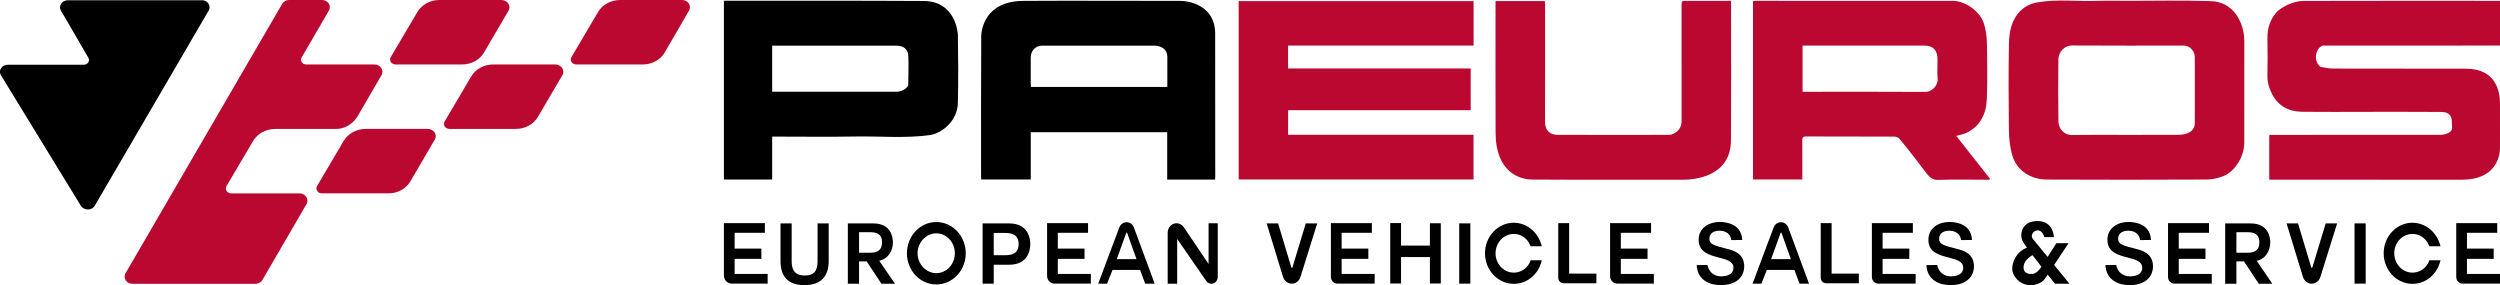 <svg xmlns="http://www.w3.org/2000/svg" xmlns:xlink="http://www.w3.org/1999/xlink" viewBox="0 0 4623.817 527.376" height="527.376" width="4623.816" id="svg1" version="1.1">
  <defs id="defs1">
    
    <clipPath id="clipPath3" clipPathUnits="userSpaceOnUse">
      <path id="path3" transform="translate(-642.09,-711.676)" d="M 0,1000 H 1200 V 0 H 0 Z"></path>
    </clipPath>
    <clipPath id="clipPath5" clipPathUnits="userSpaceOnUse">
      <path id="path5" transform="translate(-405.308,-796.321)" d="M 0,1000 H 1200 V 0 H 0 Z"></path>
    </clipPath>
    <clipPath id="clipPath7" clipPathUnits="userSpaceOnUse">
      <path id="path7" transform="translate(-767.296,-711.711)" d="M 0,1000 H 1200 V 0 H 0 Z"></path>
    </clipPath>
    <clipPath id="clipPath9" clipPathUnits="userSpaceOnUse">
      <path id="path9" transform="translate(-1025.258,-711.711)" d="M 0,1000 H 1200 V 0 H 0 Z"></path>
    </clipPath>
    <clipPath id="clipPath11" clipPathUnits="userSpaceOnUse">
      <path id="path11" transform="translate(-844.149,-610.322)" d="M 0,1000 H 1200 V 0 H 0 Z"></path>
    </clipPath>
    <clipPath id="clipPath13" clipPathUnits="userSpaceOnUse">
      <path id="path13" transform="translate(-662.083,-508.932)" d="M 0,1000 H 1200 V 0 H 0 Z"></path>
    </clipPath>
    <clipPath id="clipPath15" clipPathUnits="userSpaceOnUse">
      <path id="path15" transform="translate(-1068.172,-235.48)" d="M 0,1000 H 1200 V 0 H 0 Z"></path>
    </clipPath>
    <clipPath id="clipPath17" clipPathUnits="userSpaceOnUse">
      <path id="path17" transform="translate(-419.655,-305.345)" d="M 0,1000 H 1200 V 0 H 0 Z"></path>
    </clipPath>
    <clipPath id="clipPath19" clipPathUnits="userSpaceOnUse">
      <path id="path19" transform="translate(-703.877,-281.272)" d="M 0,1000 H 1200 V 0 H 0 Z"></path>
    </clipPath>
    <clipPath id="clipPath21" clipPathUnits="userSpaceOnUse">
      <path id="path21" transform="translate(-352.953,-283.8)" d="M 0,1000 H 1200 V 0 H 0 Z"></path>
    </clipPath>
    <clipPath id="clipPath23" clipPathUnits="userSpaceOnUse">
      <path id="path23" transform="translate(-882.771,-258.803)" d="M 0,1000 H 1200 V 0 H 0 Z"></path>
    </clipPath>
    <clipPath id="clipPath25" clipPathUnits="userSpaceOnUse">
      <path id="path25" transform="translate(-134.656,-281.306)" d="M 0,1000 H 1200 V 0 H 0 Z"></path>
    </clipPath>
    <clipPath id="clipPath27" clipPathUnits="userSpaceOnUse">
      <path id="path27" transform="translate(-664.378,-328.628)" d="M 0,1000 H 1200 V 0 H 0 Z"></path>
    </clipPath>
    <clipPath id="clipPath29" clipPathUnits="userSpaceOnUse">
      <path id="path29" transform="translate(-719.919,-212.85)" d="M 0,1000 H 1200 V 0 H 0 Z"></path>
    </clipPath>
    <clipPath id="clipPath31" clipPathUnits="userSpaceOnUse">
      <path id="path31" transform="translate(-662.649,-199.357)" d="M 0,1000 H 1200 V 0 H 0 Z"></path>
    </clipPath>
    <clipPath id="clipPath33" clipPathUnits="userSpaceOnUse">
      <path id="path33" transform="translate(-789.565,-199.357)" d="M 0,1000 H 1200 V 0 H 0 Z"></path>
    </clipPath>
    <clipPath id="clipPath35" clipPathUnits="userSpaceOnUse">
      <path id="path35" transform="translate(-888.461,-199.357)" d="M 0,1000 H 1200 V 0 H 0 Z"></path>
    </clipPath>
    <clipPath id="clipPath37" clipPathUnits="userSpaceOnUse">
      <path id="path37" transform="translate(0,-2.5000001e-5)" d="M 0,1000 H 1200 V 0 H 0 Z"></path>
    </clipPath>
    <clipPath id="clipPath39" clipPathUnits="userSpaceOnUse">
      <path id="path39" transform="translate(-985.508,-189.832)" d="M 0,1000 H 1200 V 0 H 0 Z"></path>
    </clipPath>
    <clipPath id="clipPath41" clipPathUnits="userSpaceOnUse">
      <path id="path41" transform="translate(-943.537,-197.457)" d="M 0,1000 H 1200 V 0 H 0 Z"></path>
    </clipPath>
    <clipPath id="clipPath43" clipPathUnits="userSpaceOnUse">
      <path id="path43" transform="translate(-911.686,-194.245)" d="M 0,1000 H 1200 V 0 H 0 Z"></path>
    </clipPath>
    <clipPath id="clipPath45" clipPathUnits="userSpaceOnUse">
      <path id="path45" transform="translate(-748.088,-194.245)" d="M 0,1000 H 1200 V 0 H 0 Z"></path>
    </clipPath>
    <clipPath id="clipPath47" clipPathUnits="userSpaceOnUse">
      <path id="path47" transform="translate(-1070.907,-186.41)" d="M 0,1000 H 1200 V 0 H 0 Z"></path>
    </clipPath>
    <clipPath id="clipPath49" clipPathUnits="userSpaceOnUse">
      <path id="path49" transform="translate(-375.738,-191.603)" d="M 0,1000 H 1200 V 0 H 0 Z"></path>
    </clipPath>
    <clipPath id="clipPath51" clipPathUnits="userSpaceOnUse">
      <path id="path51" transform="translate(-182.661,-197.457)" d="M 0,1000 H 1200 V 0 H 0 Z"></path>
    </clipPath>
    <clipPath id="clipPath53" clipPathUnits="userSpaceOnUse">
      <path id="path53" transform="translate(-113.922,-194.245)" d="M 0,1000 H 1200 V 0 H 0 Z"></path>
    </clipPath>
    <clipPath id="clipPath55" clipPathUnits="userSpaceOnUse">
      <path id="path55" transform="translate(-159.733,-193.089)" d="M 0,1000 H 1200 V 0 H 0 Z"></path>
    </clipPath>
    <clipPath id="clipPath57" clipPathUnits="userSpaceOnUse">
      <path id="path57" transform="translate(-225.321,-186.818)" d="M 0,1000 H 1200 V 0 H 0 Z"></path>
    </clipPath>
    <clipPath id="clipPath59" clipPathUnits="userSpaceOnUse">
      <path id="path59" transform="translate(-292.455,-194.245)" d="M 0,1000 H 1200 V 0 H 0 Z"></path>
    </clipPath>
    <clipPath id="clipPath61" clipPathUnits="userSpaceOnUse">
      <path id="path61" transform="translate(-325.019,-194.107)" d="M 0,1000 H 1200 V 0 H 0 Z"></path>
    </clipPath>
    <clipPath id="clipPath63" clipPathUnits="userSpaceOnUse">
      <path id="path63" transform="translate(-686.498,-194.107)" d="M 0,1000 H 1200 V 0 H 0 Z"></path>
    </clipPath>
    <clipPath id="clipPath65" clipPathUnits="userSpaceOnUse">
      <path id="path65" transform="translate(-263.492,-196.17)" d="M 0,1000 H 1200 V 0 H 0 Z"></path>
    </clipPath>
    <clipPath id="clipPath67" clipPathUnits="userSpaceOnUse">
      <path id="path67" transform="translate(-1040.806,-207.24)" d="M 0,1000 H 1200 V 0 H 0 Z"></path>
    </clipPath>
    <clipPath id="clipPath69" clipPathUnits="userSpaceOnUse">
      <path id="path69" transform="translate(-574.924,-212.85)" d="M 0,1000 H 1200 V 0 H 0 Z"></path>
    </clipPath>
    <clipPath id="clipPath71" clipPathUnits="userSpaceOnUse">
      <path id="path71" transform="translate(-422.086,-189.832)" d="M 0,1000 H 1200 V 0 H 0 Z"></path>
    </clipPath>
    <clipPath id="clipPath73" clipPathUnits="userSpaceOnUse">
      <path id="path73" transform="translate(-449.24,-194.245)" d="M 0,1000 H 1200 V 0 H 0 Z"></path>
    </clipPath>
    <clipPath id="clipPath75" clipPathUnits="userSpaceOnUse">
      <path id="path75" transform="translate(-603.475,-194.245)" d="M 0,1000 H 1200 V 0 H 0 Z"></path>
    </clipPath>
    <clipPath id="clipPath77" clipPathUnits="userSpaceOnUse">
      <path id="path77" transform="translate(-498.003,-201.169)" d="M 0,1000 H 1200 V 0 H 0 Z"></path>
    </clipPath>
    <clipPath id="clipPath79" clipPathUnits="userSpaceOnUse">
      <path id="path79" transform="translate(0,-2.5000001e-5)" d="M 0,1000 H 1200 V 0 H 0 Z"></path>
    </clipPath>
    <clipPath id="clipPath81" clipPathUnits="userSpaceOnUse">
      <path id="path81" transform="translate(-544.343,-207.24)" d="M 0,1000 H 1200 V 0 H 0 Z"></path>
    </clipPath>
    <clipPath id="clipPath83" clipPathUnits="userSpaceOnUse">
      <path id="path83" transform="translate(-830.748,-186.391)" d="M 0,1000 H 1200 V 0 H 0 Z"></path>
    </clipPath>
    <clipPath id="clipPath3-4" clipPathUnits="userSpaceOnUse">
      <path id="path3-8" transform="translate(-642.09,-711.676)" d="M 0,1000 H 1200 V 0 H 0 Z"></path>
    </clipPath>
    <clipPath id="clipPath5-8" clipPathUnits="userSpaceOnUse">
      <path id="path5-2" transform="translate(-405.308,-796.321)" d="M 0,1000 H 1200 V 0 H 0 Z"></path>
    </clipPath>
    <clipPath id="clipPath7-4" clipPathUnits="userSpaceOnUse">
      <path id="path7-5" transform="translate(-767.296,-711.711)" d="M 0,1000 H 1200 V 0 H 0 Z"></path>
    </clipPath>
    <clipPath id="clipPath9-5" clipPathUnits="userSpaceOnUse">
      <path id="path9-1" transform="translate(-1025.258,-711.711)" d="M 0,1000 H 1200 V 0 H 0 Z"></path>
    </clipPath>
    <clipPath id="clipPath11-7" clipPathUnits="userSpaceOnUse">
      <path id="path11-1" transform="translate(-844.149,-610.322)" d="M 0,1000 H 1200 V 0 H 0 Z"></path>
    </clipPath>
    <clipPath id="clipPath13-1" clipPathUnits="userSpaceOnUse">
      <path id="path13-5" transform="translate(-662.083,-508.932)" d="M 0,1000 H 1200 V 0 H 0 Z"></path>
    </clipPath>
    <clipPath id="clipPath3-4-6" clipPathUnits="userSpaceOnUse">
      <path id="path3-8-8" transform="translate(-642.09,-711.676)" d="M 0,1000 H 1200 V 0 H 0 Z"></path>
    </clipPath>
    <clipPath id="clipPath5-8-5" clipPathUnits="userSpaceOnUse">
      <path id="path5-2-7" transform="translate(-405.308,-796.321)" d="M 0,1000 H 1200 V 0 H 0 Z"></path>
    </clipPath>
    <clipPath id="clipPath7-4-6" clipPathUnits="userSpaceOnUse">
      <path id="path7-5-1" transform="translate(-767.296,-711.711)" d="M 0,1000 H 1200 V 0 H 0 Z"></path>
    </clipPath>
    <clipPath id="clipPath9-5-8" clipPathUnits="userSpaceOnUse">
      <path id="path9-1-9" transform="translate(-1025.258,-711.711)" d="M 0,1000 H 1200 V 0 H 0 Z"></path>
    </clipPath>
    <clipPath id="clipPath11-7-2" clipPathUnits="userSpaceOnUse">
      <path id="path11-1-7" transform="translate(-844.149,-610.322)" d="M 0,1000 H 1200 V 0 H 0 Z"></path>
    </clipPath>
    <clipPath id="clipPath13-1-9" clipPathUnits="userSpaceOnUse">
      <path id="path13-5-5" transform="translate(-662.083,-508.932)" d="M 0,1000 H 1200 V 0 H 0 Z"></path>
    </clipPath>
  </defs>
  
    
  
  <g transform="translate(504.32,-257.568)" id="layer-MC0">
    <path style="fill:none;fill-opacity:1;fill-rule:nonzero;stroke:none;stroke-width:0.742" d="M -370.112,527.055 H 1700.114 V 208.178 H -370.112 Z" id="path1"></path>
  </g>
  <g transform="translate(504.32,-257.568)" id="layer-MC1">
    <path clip-path="url(#clipPath3-4-6)" transform="matrix(1.296,0,0,-1.176,188.265,376.814)" style="fill:#ba0831;fill-opacity:1;fill-rule:nonzero;stroke:none" d="m 0,0 h -97.323 c -5.593,0 -9.322,5.966 -6.712,10.813 l 39.153,74.205 c 3.729,7.457 -1.491,16.406 -10.068,16.406 h -46.611 c -4.101,0 -8.203,-2.237 -10.067,-5.966 l -223.731,-423.97 c -3.729,-7.458 1.492,-16.407 10.068,-16.407 h 175.256 c 4.101,0 8.203,2.237 10.067,5.967 0,0 47.576,90.327 63.535,120.382 2.419,4.554 -0.442,15.827 -10.817,15.827 h -97.004 c -5.912,0 -9.688,6.305 -6.898,11.516 l 37.953,70.888 c 6.258,11.689 18.44,18.985 31.698,18.985 h 86.728 c 20.804,0 30.777,20.031 30.777,20.031 L 10.067,-16.78 C 14.17,-9.322 8.576,0 0,0" id="path2-6-1"></path>
    <path clip-path="url(#clipPath5-8-5)" transform="matrix(1.296,0,0,-1.176,-118.492,277.296)" style="fill:#000000;fill-opacity:1;fill-rule:nonzero;stroke:none" d="m 0,0 -162.344,-306.519 c -4.102,-8.203 -15.661,-8.203 -20.136,0 l -113.962,205.094 c -4.102,7.458 1.491,16.407 10.067,16.407 h 108.137 c 5.592,0 9.322,5.966 6.712,10.814 L -210.68,0 c -4.101,7.457 1.492,16.406 10.069,16.406 H -9.694 C -1.491,16.779 4.103,7.457 0,0" id="path4-1-2"></path>
    <path clip-path="url(#clipPath7-4-6)" transform="matrix(1.296,0,0,-1.176,350.473,376.772)" style="fill:#ba0831;fill-opacity:1;fill-rule:nonzero;stroke:none" d="m 0,0 h -95.024 c -5.913,0 -9.689,6.305 -6.899,11.517 l 37.953,70.888 c 6.258,11.688 18.441,18.984 31.699,18.984 h 88.143 c 8.551,0 14.343,-9.091 10.357,-16.657 L 31.187,18.784 C 25.074,7.229 13.073,0 0,0" id="path6-4-3"></path>
    <path clip-path="url(#clipPath9-5-8)" transform="matrix(1.296,0,0,-1.176,684.669,376.772)" style="fill:#ba0831;fill-opacity:1;fill-rule:nonzero;stroke:none" d="m 0,0 h -95.024 c -5.913,0 -9.689,6.305 -6.898,11.517 l 37.953,70.888 c 6.258,11.688 18.44,18.984 31.698,18.984 h 88.143 c 8.552,0 14.038,-9.091 10.053,-16.657 L 31.187,18.784 C 25.075,7.229 13.073,0 0,0" id="path8-2-3"></path>
    <path clip-path="url(#clipPath11-7-2)" transform="matrix(1.296,0,0,-1.176,450.037,495.977)" style="fill:#ba0831;fill-opacity:1;fill-rule:nonzero;stroke:none" d="m 0,0 h -95.024 c -5.913,0 -9.689,6.306 -6.899,11.518 l 37.953,70.887 c 6.258,11.689 18.441,18.985 31.699,18.985 h 88.143 c 8.552,0 14.438,-9.162 10.452,-16.729 L 31.187,18.785 C 25.074,7.229 13.073,0 0,0" id="path10-3-4"></path>
    <path clip-path="url(#clipPath13-1-9)" transform="matrix(1.296,0,0,-1.176,214.166,615.182)" style="fill:#ba0831;fill-opacity:1;fill-rule:nonzero;stroke:none" d="m 0,0 h -95.024 c -5.913,0 -9.689,6.306 -6.898,11.518 l 37.953,70.887 c 6.258,11.689 18.44,18.985 31.698,18.985 h 88.143 c 8.552,0 14.343,-9.091 10.357,-16.657 L 31.187,18.785 C 25.075,7.229 13.073,0 0,0" id="path12-2-1"></path>
    <path clip-path="url(#clipPath15)" transform="matrix(3.348,0,0,-3.552,4049.258,589.941)" style="fill:#ba0831;fill-opacity:1;fill-rule:nonzero;stroke:none" d="m 0,0 c -33.427,0.03 -70.483,0.012 -103.91,0.008 h -2.572 v 23.315 h 2.336 c 30.752,-0.001 61.504,-0.013 92.257,0.032 1.4,0.003 2.876,0.351 4.175,0.884 1.375,0.565 2.391,1.628 2.197,3.394 -0.159,1.447 0.062,2.981 -0.336,4.346 -0.824,2.83 -3.389,3.288 -5.796,3.304 -13.571,0.091 -27.143,0.055 -40.714,0.055 -11.967,0 -23.935,-0.117 -35.9,0.022 -7.847,0.093 -14.036,3.251 -17.421,10.735 -1.111,2.458 -1.904,4.957 -1.838,7.77 0.151,6.484 0.167,12.975 0.013,19.457 -0.119,5.079 1.305,9.683 4.576,13.366 1.855,2.086 4.626,3.601 7.268,4.676 2.594,1.057 5.546,1.712 8.343,1.72 36.1,0.102 72.201,0.056 108.301,0.047 V 69.854 c -32.138,-0.007 -64.276,-0.014 -96.415,-0.028 -0.663,-10e-4 -1.415,0.111 -1.976,-0.151 -3.406,-1.588 -4.435,-7.006 -1.904,-9.821 0.389,-0.432 0.833,-1.031 1.328,-1.119 2.182,-0.385 4.392,-0.855 6.593,-0.86 24.522,-0.06 49.043,-0.02 73.564,-0.074 17.195,0 18.81,-12.68 18.81,-18.171 V 16.744 C 20.979,11.523 18.223,0 0,0" id="path14"></path>
    <path clip-path="url(#clipPath17)" transform="matrix(3.348,0,0,-3.552,1878.007,341.811)" style="fill:#ba0831;fill-opacity:1;fill-rule:nonzero;stroke:none" d="M 0,0 V -11.933 H 100.883 V -33.662 H 0.021 V -46.464 H 102.454 V -69.727 H -27.297 V 23.14 H 102.488 V 0 Z" id="path16"></path>
    <path clip-path="url(#clipPath19)" transform="matrix(3.348,0,0,-3.552,2829.587,427.309)" style="fill:#ba0831;fill-opacity:1;fill-rule:nonzero;stroke:none" d="m 0,0 c 1.097,0 1.894,0 2.691,0.001 21.731,0.002 43.462,0.075 65.193,-0.064 3.458,-0.023 6.992,3.298 6.72,6.741 -0.27,3.389 -0.069,6.817 -0.06,10.227 0.013,4.63 -2.43,7.13 -7.052,7.131 -21.798,0.008 -43.596,0.003 -65.393,0.003 H 0 Z m 103.236,-45.788 h -2.152 c -8.692,0.003 -17.391,0.195 -26.072,-0.092 -3.085,-0.102 -4.827,1.275 -6.499,3.328 -2.172,2.668 -4.298,5.374 -6.491,8.026 -2.782,3.365 -5.556,6.741 -8.466,9.993 -0.607,0.677 -1.794,1.173 -2.716,1.177 -16.314,0.07 -32.628,0.031 -48.942,0.084 -1.582,0.004 -2.083,-0.485 -2.065,-2.044 0.07,-6.085 0.036,-12.171 0.04,-18.257 0.001,-0.653 0.001,-1.305 0.001,-2.084 h -27.262 v 92.893 c 0.799,0.046 1.506,0.121 2.213,0.121 36.037,0.004 72.075,0.007 108.113,-0.006 6.866,-0.002 15.101,-5.426 17.188,-11.716 1.02,-3.073 1.621,-6.415 1.687,-9.651 0.207,-9.96 0.374,-19.94 -0.042,-29.887 -0.328,-7.82 -3.787,-14.17 -11.342,-17.528 -1.58,-0.702 -3.361,-0.953 -5.543,-1.546 6.252,-7.474 12.442,-14.877 18.634,-22.279 -0.095,-0.178 -0.189,-0.354 -0.284,-0.532" id="path18"></path>
    <path clip-path="url(#clipPath21)" transform="matrix(3.348,0,0,-3.552,1654.687,418.329)" style="fill:#000000;fill-opacity:1;fill-rule:nonzero;stroke:none" d="m 0,0 v 15.683 c 0,4.04 -3.539,5.794 -7.089,5.794 -20.788,0 -41.576,0.001 -62.364,-0.007 -3.292,-10e-4 -6.003,-2.731 -6.008,-6.023 -0.006,-4.478 -0.006,-8.958 0.004,-13.437 10e-4,-0.646 0.067,-1.29 0.108,-2.01 z M 26.391,-48.251 H -0.074 v 24.661 h -75.365 v -24.611 h -27.36 c -0.033,0.712 -0.094,1.42 -0.094,2.127 -0.003,24.208 -0.079,48.417 0.096,72.623 0.022,2.997 1.953,18.253 23.469,18.253 24.536,0.155 62.113,-0.011 86.649,-0.011 5.125,0 19.109,-2.633 19.109,-16.989 0.065,-24.81 0.046,-49.619 0.042,-74.429 0,-0.462 -0.045,-0.924 -0.081,-1.624" id="path20"></path>
    <path clip-path="url(#clipPath23)" transform="matrix(3.348,0,0,-3.552,3428.53,507.108)" style="fill:#ba0831;fill-opacity:1;fill-rule:nonzero;stroke:none" d="m 0,0 c 9.354,0 18.708,0.037 28.062,0.037 7.468,0 9.716,3.091 9.722,5.925 0.024,11.495 0.023,22.99 10e-4,34.485 -0.006,3.328 -2.784,6.057 -6.094,6.058 -20.579,0.006 -41.159,-0.063 -61.737,0.065 -4.062,0.026 -7.484,-3.275 -7.531,-7.302 -0.126,-10.693 -0.163,-21.388 0.02,-32.079 0.07,-4.03 3.112,-7.295 7.49,-7.231 C -20.047,0.104 -10.022,0.004 0,0 m 0.361,69.821 c 15.241,0 30.492,0.333 45.717,-0.145 13.315,0 19.059,-11.613 19.059,-20.822 -0.007,-17.65 0.004,-35.301 -0.009,-52.952 -0.005,-7.018 -5.095,-14.932 -11.615,-17.366 -2.88,-1.075 -6.093,-1.752 -9.159,-1.765 -29.411,-0.129 -58.823,-0.153 -88.233,-0.012 -5.45,0.026 -10.761,1.684 -14.802,5.477 -2.076,1.949 -3.759,4.803 -4.518,7.552 -1.114,4.041 -1.661,8.349 -1.715,12.552 -0.193,15.041 -0.274,30.09 0.019,45.127 0.121,6.205 1.371,12.396 6.207,17.012 2.64,2.519 5.922,3.961 9.514,4.545 10.989,1.789 22.063,0.423 33.093,0.774 5.476,0.175 10.961,0.03 16.442,0.03 z" id="path22"></path>
    <path clip-path="url(#clipPath25)" transform="matrix(3.348,0,0,-3.552,923.825,427.187)" style="fill:#000000;fill-opacity:1;fill-rule:nonzero;stroke:none" d="m 0,0 h 2.612 c 11.623,0 23.248,0.001 34.871,0.001 10.556,0 21.111,-0.003 31.666,0.002 2.026,0.001 6.006,1.809 6.027,3.811 0.023,2.212 0.267,11.611 0.071,14.131 0.075,4.242 -2.74,6.029 -6.513,6.029 C 46.622,23.977 24.51,23.976 2.397,23.977 H 0 Z m -26.662,-45.715 v 93.073 h 1.902 c 36.094,-10e-4 72.189,0.086 108.281,-0.114 17.221,0 19.036,-15.468 19.083,-18.06 0.211,-11.629 0.245,-23.268 0,-34.896 -0.077,-3.651 -1.405,-7.148 -3.899,-10.131 -2.02,-2.416 -4.403,-4.206 -7.231,-5.429 -1.34,-0.581 -2.771,-1.089 -4.207,-1.282 C 73.55,-24.387 59.764,-23.089 46.011,-23.325 31.711,-23.57 17.404,-23.38 3.1,-23.38 h -3.103 v -22.335 z" id="path24"></path>
    <path clip-path="url(#clipPath27)" transform="matrix(3.348,0,0,-3.552,2697.347,259.12)" style="fill:#ba0831;fill-opacity:1;fill-rule:nonzero;stroke:none" d="m 0,0 v -2.514 c 0,-22.937 0.106,-47.088 -0.074,-70.024 0,-19.549 -21.25,-20.619 -26.53,-20.611 -27.078,0.043 -56.198,-0.081 -83.274,0.086 -6.535,0.042 -20.212,3.493 -20.212,24.487 -0.091,19.928 -0.037,45.656 -0.037,65.584 v 2.863 h 27.242 c 0.045,-0.783 0.122,-1.493 0.122,-2.203 0.005,-20.196 0.05,-40.393 -0.035,-60.588 -0.019,-4.659 2.814,-6.84 6.97,-6.858 20.525,-0.094 41.052,-0.054 61.577,-0.013 0.937,0.002 1.952,0.327 2.794,0.764 2.566,1.331 4.114,3.364 4.111,6.413 -0.015,19.927 -0.008,39.856 -0.008,59.785 0,2.825 0.005,2.826 2.808,2.827 7.355,0.001 14.709,0.001 22.064,0.002 z" id="path26"></path>
    <path clip-path="url(#clipPath29)" transform="matrix(3.348,0,0,-3.552,2883.296,670.313)" style="fill:#000000;fill-opacity:1;fill-rule:nonzero;stroke:none" d="m 0,0 h -6.018 v -28.395 c 0,-1.593 1.292,-2.885 2.886,-2.885 h 18.181 v 5.021 H 0 Z" id="path28"></path>
    <path clip-path="url(#clipPath31)" transform="matrix(3.348,0,0,-3.552,2691.557,718.234)" style="fill:#000000;fill-opacity:1;fill-rule:nonzero;stroke:none" d="m 0,0 -0.249,0.061 c -7.933,1.905 -10.006,2.521 -10.006,5.353 0,3.059 2.891,4.144 5.366,4.144 1.857,0 6.046,-0.351 6.768,-4.878 l 6.008,0.063 c -0.374,8.695 -9.593,9.384 -12.459,9.384 -5.593,0 -11.612,-2.911 -11.612,-9.302 0,-6.515 5.985,-7.971 11.264,-9.257 4.103,-0.999 7.979,-1.941 7.979,-5.276 0,-4.181 -5.183,-4.506 -6.771,-4.506 -4.32,0 -6.927,2.653 -7.625,5.908 l -5.922,-0.018 c 0.312,-7.697 7.004,-10.459 13.276,-10.459 7.999,0 12.968,3.79 12.968,9.89 C 8.985,-2.171 2.688,-0.649 0,0" id="path30"></path>
    <path clip-path="url(#clipPath33)" transform="matrix(3.348,0,0,-3.552,3116.474,718.234)" style="fill:#000000;fill-opacity:1;fill-rule:nonzero;stroke:none" d="m 0,0 -0.249,0.061 c -7.933,1.905 -10.006,2.521 -10.006,5.353 0,3.059 2.891,4.144 5.366,4.144 1.857,0 6.046,-0.351 6.768,-4.878 l 6.008,0.063 c -0.374,8.695 -9.593,9.384 -12.459,9.384 -5.593,0 -11.612,-2.911 -11.612,-9.302 0,-6.515 5.985,-7.971 11.263,-9.257 4.104,-0.999 7.98,-1.941 7.98,-5.276 0,-4.181 -5.183,-4.506 -6.771,-4.506 -4.32,0 -6.928,2.653 -7.625,5.908 l -5.922,-0.018 c 0.312,-7.697 7.004,-10.459 13.276,-10.459 7.999,0 12.968,3.79 12.968,9.89 C 8.985,-2.171 2.688,-0.649 0,0" id="path32"></path>
    <path clip-path="url(#clipPath35)" transform="matrix(3.348,0,0,-3.552,3447.581,718.234)" style="fill:#000000;fill-opacity:1;fill-rule:nonzero;stroke:none" d="m 0,0 -0.249,0.061 c -7.932,1.905 -10.006,2.521 -10.006,5.353 0,3.059 2.891,4.144 5.366,4.144 1.857,0 6.046,-0.351 6.768,-4.878 l 6.009,0.063 c -0.375,8.695 -9.594,9.384 -12.459,9.384 -5.593,0 -11.612,-2.911 -11.612,-9.302 0,-6.515 5.984,-7.971 11.263,-9.257 4.103,-0.999 7.979,-1.941 7.979,-5.276 0,-4.181 -5.182,-4.506 -6.771,-4.506 -4.32,0 -6.927,2.653 -7.625,5.908 l -5.921,-0.018 c 0.311,-7.697 7.003,-10.459 13.275,-10.459 8,0 12.968,3.79 12.968,9.89 C 8.985,-2.171 2.688,-0.649 0,0" id="path34"></path>
    <path clip-path="url(#clipPath37)" transform="matrix(3.348,0,0,-3.552,472.994,1426.259)" style="fill:#000000;fill-opacity:1;fill-rule:nonzero;stroke:none" d="m 1008.803,181.343 h 6.153 v 31.371 h -6.153 z" id="path36"></path>
    <path clip-path="url(#clipPath39)" transform="matrix(3.348,0,0,-3.552,3772.496,752.061)" style="fill:#000000;fill-opacity:1;fill-rule:nonzero;stroke:none" d="m 0,0 c -0.099,-0.31 -0.536,-0.31 -0.636,0 l -7.3,22.882 h -6.328 l 9.058,-27.877 c 0.677,-2.084 2.618,-3.494 4.809,-3.494 2.178,0 4.113,1.395 4.799,3.464 l 9.263,27.907 H 7.34 Z" id="path38"></path>
    <path clip-path="url(#clipPath41)" transform="matrix(3.348,0,0,-3.552,3631.974,724.98)" style="fill:#000000;fill-opacity:1;fill-rule:nonzero;stroke:none" d="m 0,0 v 10.688 h 6 c 3.303,0 6.68,-0.633 6.68,-5.322 C 12.68,0.61 9.109,0 6,0 Z m 18.697,5.366 c 0,2.32 -0.779,9.891 -10.796,9.891 h -14.1 V -16.16 H 0 v 11.636 h 4.21 l 8.149,-11.636 h 7.487 l -8.623,11.94 c 5.398,1.179 7.474,5.747 7.474,9.586" id="path40"></path>
    <path clip-path="url(#clipPath43)" transform="matrix(3.348,0,0,-3.552,3525.338,736.387)" style="fill:#000000;fill-opacity:1;fill-rule:nonzero;stroke:none" d="M 0,0 H 14.759 V 5.34 H 0 v 8.242 h 16.705 v 5.022 H -5.928 V -9.392 c 0,-1.914 1.551,-3.464 3.465,-3.464 h 20.708 v 5.021 H 0 Z" id="path42"></path>
    <path clip-path="url(#clipPath45)" transform="matrix(3.348,0,0,-3.552,2977.61,736.387)" style="fill:#000000;fill-opacity:1;fill-rule:nonzero;stroke:none" d="M 0,0 H 14.758 V 5.34 H 0 v 8.242 h 16.705 v 5.022 H -5.929 V -9.392 c 0,-1.914 1.552,-3.464 3.465,-3.464 h 20.708 v 5.021 H 0 Z" id="path44"></path>
    <path clip-path="url(#clipPath47)" transform="matrix(3.348,0,0,-3.552,4058.412,764.213)" style="fill:#000000;fill-opacity:1;fill-rule:nonzero;stroke:none" d="m 0,0 v 7.835 h 14.759 v 5.34 H 0 v 8.242 h 16.706 v 5.022 H -5.928 V -1.557 c 0,-1.914 1.551,-3.464 3.465,-3.464 H 18.245 V 0 Z" id="path46"></path>
    <path clip-path="url(#clipPath49)" transform="matrix(3.348,0,0,-3.552,1730.972,745.772)" style="fill:#000000;fill-opacity:1;fill-rule:nonzero;stroke:none" d="m 0,0 -13.696,19.149 c -0.921,1.288 -2.408,2.052 -3.99,2.052 -2.709,0 -4.905,-2.196 -4.905,-4.905 v -26.602 h 5.248 V 13.041 L -1.289,-8.866 c 0.662,-0.905 1.717,-1.44 2.838,-1.44 1.943,0 3.518,1.576 3.518,3.519 V 21.201 H 0 Z" id="path48"></path>
    <path clip-path="url(#clipPath51)" transform="matrix(3.348,0,0,-3.552,1084.546,724.98)" style="fill:#000000;fill-opacity:1;fill-rule:nonzero;stroke:none" d="m 0,0 v 10.688 h 6 c 3.303,0 6.68,-0.633 6.68,-5.322 C 12.68,0.61 9.109,0 6,0 Z m 18.697,5.366 c 0,2.32 -0.778,9.891 -10.796,9.891 h -14.1 V -16.16 H 0 v 11.636 h 4.211 l 8.148,-11.636 h 7.487 l -8.687,11.959 c 5.398,1.18 7.538,5.728 7.538,9.567" id="path50"></path>
    <path clip-path="url(#clipPath53)" transform="matrix(3.348,0,0,-3.552,854.409,736.387)" style="fill:#000000;fill-opacity:1;fill-rule:nonzero;stroke:none" d="M 0,0 H 14.758 V 5.34 H 0 v 8.242 h 16.705 v 5.022 H -5.929 V -8.627 c 0,-2.336 1.895,-4.229 4.231,-4.229 h 19.942 v 5.021 L 0,-7.835 Z" id="path52"></path>
    <path clip-path="url(#clipPath55)" transform="matrix(3.348,0,0,-3.552,1007.783,740.494)" style="fill:#000000;fill-opacity:1;fill-rule:nonzero;stroke:none" d="m 0,0 c 0,-5.322 -2.08,-7.494 -7.178,-7.494 -6.393,0 -7.133,4.277 -7.133,7.494 v 19.625 h -6.153 V 0 c 0,-8.305 4.47,-12.516 13.286,-12.516 8.721,0 13.331,4.328 13.331,12.516 V 19.625 H 0 Z" id="path54"></path>
    <path clip-path="url(#clipPath57)" transform="matrix(3.348,0,0,-3.552,1227.373,762.767)" style="fill:#000000;fill-opacity:1;fill-rule:nonzero;stroke:none" d="m 0,0 c -5.608,0 -10.348,4.738 -10.348,10.347 0,5.632 4.74,10.391 10.348,10.391 5.655,0 10.256,-4.662 10.256,-10.391 C 10.256,4.642 5.655,0 0,0 m 0,26.62 c -8.949,0 -16.229,-7.301 -16.229,-16.273 0,-8.949 7.28,-16.229 16.229,-16.229 8.973,0 16.273,7.28 16.273,16.229 0,8.972 -7.3,16.273 -16.273,16.273" id="path56"></path>
    <path clip-path="url(#clipPath59)" transform="matrix(3.348,0,0,-3.552,1452.138,736.387)" style="fill:#000000;fill-opacity:1;fill-rule:nonzero;stroke:none" d="M 0,0 H 14.758 V 5.34 H 0 v 8.242 h 16.705 v 5.022 H -5.928 V -8.827 c 0,-2.226 1.804,-4.029 4.03,-4.029 h 20.142 v 5.021 H 0 Z" id="path58"></path>
    <path clip-path="url(#clipPath61)" transform="matrix(3.348,0,0,-3.552,1561.165,736.88)" style="fill:#000000;fill-opacity:1;fill-rule:nonzero;stroke:none" d="M 0,0 5.25,13.679 C 5.335,13.901 5.651,13.9 5.735,13.678 L 10.916,0 Z m 5.433,19.228 c -1.767,0 -3.358,-1.07 -4.025,-2.706 l -11.66,-29.286 h 4.87 l 3.044,7.154 h 15.201 l 2.842,-7.154 h 5.232 L 9.465,16.501 c -0.661,1.646 -2.258,2.727 -4.032,2.727" id="path60"></path>
    <path clip-path="url(#clipPath63)" transform="matrix(3.348,0,0,-3.552,2771.402,736.88)" style="fill:#000000;fill-opacity:1;fill-rule:nonzero;stroke:none" d="M 0,0 5.25,13.679 C 5.336,13.901 5.651,13.9 5.736,13.678 L 10.916,0 Z m 5.433,19.228 c -1.767,0 -3.358,-1.07 -4.025,-2.706 l -11.66,-29.286 h 4.87 l 3.044,7.154 h 15.201 l 2.842,-7.154 h 5.232 L 9.465,16.501 c -0.66,1.646 -2.257,2.727 -4.032,2.727" id="path62"></path>
    <path clip-path="url(#clipPath65)" transform="matrix(3.348,0,0,-3.552,1355.17,729.551)" style="fill:#000000;fill-opacity:1;fill-rule:nonzero;stroke:none" d="M 0,0 H -6.438 V 1.332 11.574 H 0 c 3.14,0 7.313,-0.599 7.313,-5.787 C 7.313,0.6 3.14,0 0,0 m 2.116,16.544 h -8.554 -0.793 -5.361 v -31.371 h 6.154 v 9.858 h 8.554 c 10.803,0 11.644,8.234 11.644,10.756 0,2.524 -0.841,10.757 -11.644,10.757" id="path64"></path>
    <path clip-path="url(#clipPath67)" transform="matrix(3.348,0,0,-3.552,3957.635,690.238)" style="fill:#000000;fill-opacity:1;fill-rule:nonzero;stroke:none" d="m 0,0 c 3.395,0 6.546,-1.722 8.331,-4.522 l 0.981,-1.903 h 6.2 c 0,0 -0.912,3.022 -1.959,4.554 C 10.691,2.896 5.542,5.837 0,5.837 c -8.773,0 -15.912,-7.139 -15.912,-15.912 0,-8.774 7.139,-15.911 15.912,-15.911 5.82,0 10.95,2.995 13.821,8.039 0.798,1.265 1.691,4.226 1.691,4.226 H 9.346 L 8.61,-15.283 C 6.826,-18.297 3.569,-20.15 0,-20.15 c -5.556,0 -10.075,4.519 -10.075,10.075 C -10.075,-4.52 -5.556,0 0,0" id="path66"></path>
    <path clip-path="url(#clipPath69)" transform="matrix(3.348,0,0,-3.552,2397.853,670.313)" style="fill:#000000;fill-opacity:1;fill-rule:nonzero;stroke:none" d="m 0,0 h -6.018 v -28.395 c 0,-1.593 1.292,-2.885 2.886,-2.885 h 18.181 v 5.021 H 0 Z" id="path68"></path>
    <path clip-path="url(#clipPath71)" transform="matrix(3.348,0,0,-3.552,1886.145,752.061)" style="fill:#000000;fill-opacity:1;fill-rule:nonzero;stroke:none" d="m 0,0 c -0.1,-0.31 -0.537,-0.31 -0.636,0 l -7.301,22.882 h -6.328 l 9.059,-27.877 c 0.677,-2.084 2.618,-3.494 4.809,-3.494 2.178,0 4.112,1.395 4.798,3.464 l 9.263,27.907 H 7.339 Z" id="path70"></path>
    <path clip-path="url(#clipPath73)" transform="matrix(3.348,0,0,-3.552,1977.058,736.387)" style="fill:#000000;fill-opacity:1;fill-rule:nonzero;stroke:none" d="M 0,0 H 14.759 V 5.34 H 0 v 8.242 h 16.706 v 5.022 H -5.928 V -9.392 c 0,-1.914 1.551,-3.464 3.465,-3.464 h 20.708 v 5.021 H 0 Z" id="path72"></path>
    <path clip-path="url(#clipPath75)" transform="matrix(3.348,0,0,-3.552,2493.441,736.387)" style="fill:#000000;fill-opacity:1;fill-rule:nonzero;stroke:none" d="M 0,0 H 14.759 V 5.34 H 0 v 8.242 h 16.706 v 5.022 H -5.928 V -8.951 c 0,-2.157 1.749,-3.905 3.907,-3.905 h 20.266 v 5.021 H 0 Z" id="path74"></path>
    <path clip-path="url(#clipPath77)" transform="matrix(3.348,0,0,-3.552,2140.317,711.797)" style="fill:#000000;fill-opacity:1;fill-rule:nonzero;stroke:none" d="m 0,0 h -15.938 v 11.726 h -5.973 v -31.461 h 5.973 V -5.973 H 0 v -13.762 h 6.018 v 31.37 H 0 Z" id="path76"></path>
    <path clip-path="url(#clipPath79)" transform="matrix(3.348,0,0,-3.552,472.994,1426.259)" style="fill:#000000;fill-opacity:1;fill-rule:nonzero;stroke:none" d="m 514.202,181.343 h 6.153 v 31.371 h -6.153 z" id="path78"></path>
    <path clip-path="url(#clipPath81)" transform="matrix(3.348,0,0,-3.552,2295.467,690.238)" style="fill:#000000;fill-opacity:1;fill-rule:nonzero;stroke:none" d="m 0,0 c 3.396,0 6.547,-1.722 8.332,-4.522 l 0.981,-1.903 h 6.2 c 0,0 -0.912,3.022 -1.959,4.554 C 10.692,2.896 5.543,5.837 0,5.837 c -8.773,0 -15.911,-7.139 -15.911,-15.912 0,-8.774 7.138,-15.911 15.911,-15.911 5.821,0 10.951,2.995 13.822,8.039 0.797,1.265 1.691,4.226 1.691,4.226 H 9.347 L 8.611,-15.283 C 6.827,-18.297 3.57,-20.15 0,-20.15 c -5.555,0 -10.074,4.519 -10.074,10.075 C -10.074,-4.52 -5.555,0 0,0" id="path80"></path>
    <path clip-path="url(#clipPath83)" transform="matrix(3.348,0,0,-3.552,3254.354,764.283)" style="fill:#000000;fill-opacity:1;fill-rule:nonzero;stroke:none" d="m 0,0 c -3.368,-0.206 -5.362,1.307 -4.675,4.537 0.688,3.232 4.807,5.276 4.807,5.276 H 0.131 C 1.704,7.858 3.433,5.76 5.09,3.771 4.078,2.306 2.222,0.136 0,0 M 20.075,16.019 H 13.338 L 8.486,8.884 c -4.131,4.777 -7.824,9.045 -8.211,9.471 -1.306,1.444 0.021,4.352 2.771,4.352 2.75,0 3.623,-3.526 3.623,-3.526 h 5.294 c 0,0 -0.069,8.386 -9.075,8.386 -9.006,0 -9.831,-7.217 -8.319,-10.243 0.373,-0.746 1.137,-1.841 2.519,-3.641 -6.023,-2.113 -8.091,-7.537 -8.156,-10.865 -0.069,-3.505 3.85,-8.635 10.037,-8.635 6.187,0 8.291,3.686 8.291,3.686 l 1.271,1.801 c 2.353,-2.784 4.05,-4.757 4.05,-4.757 h 7.975 c 0,0 -4.009,4.644 -8.464,9.799 z" id="path82"></path>
  </g>
</svg>
